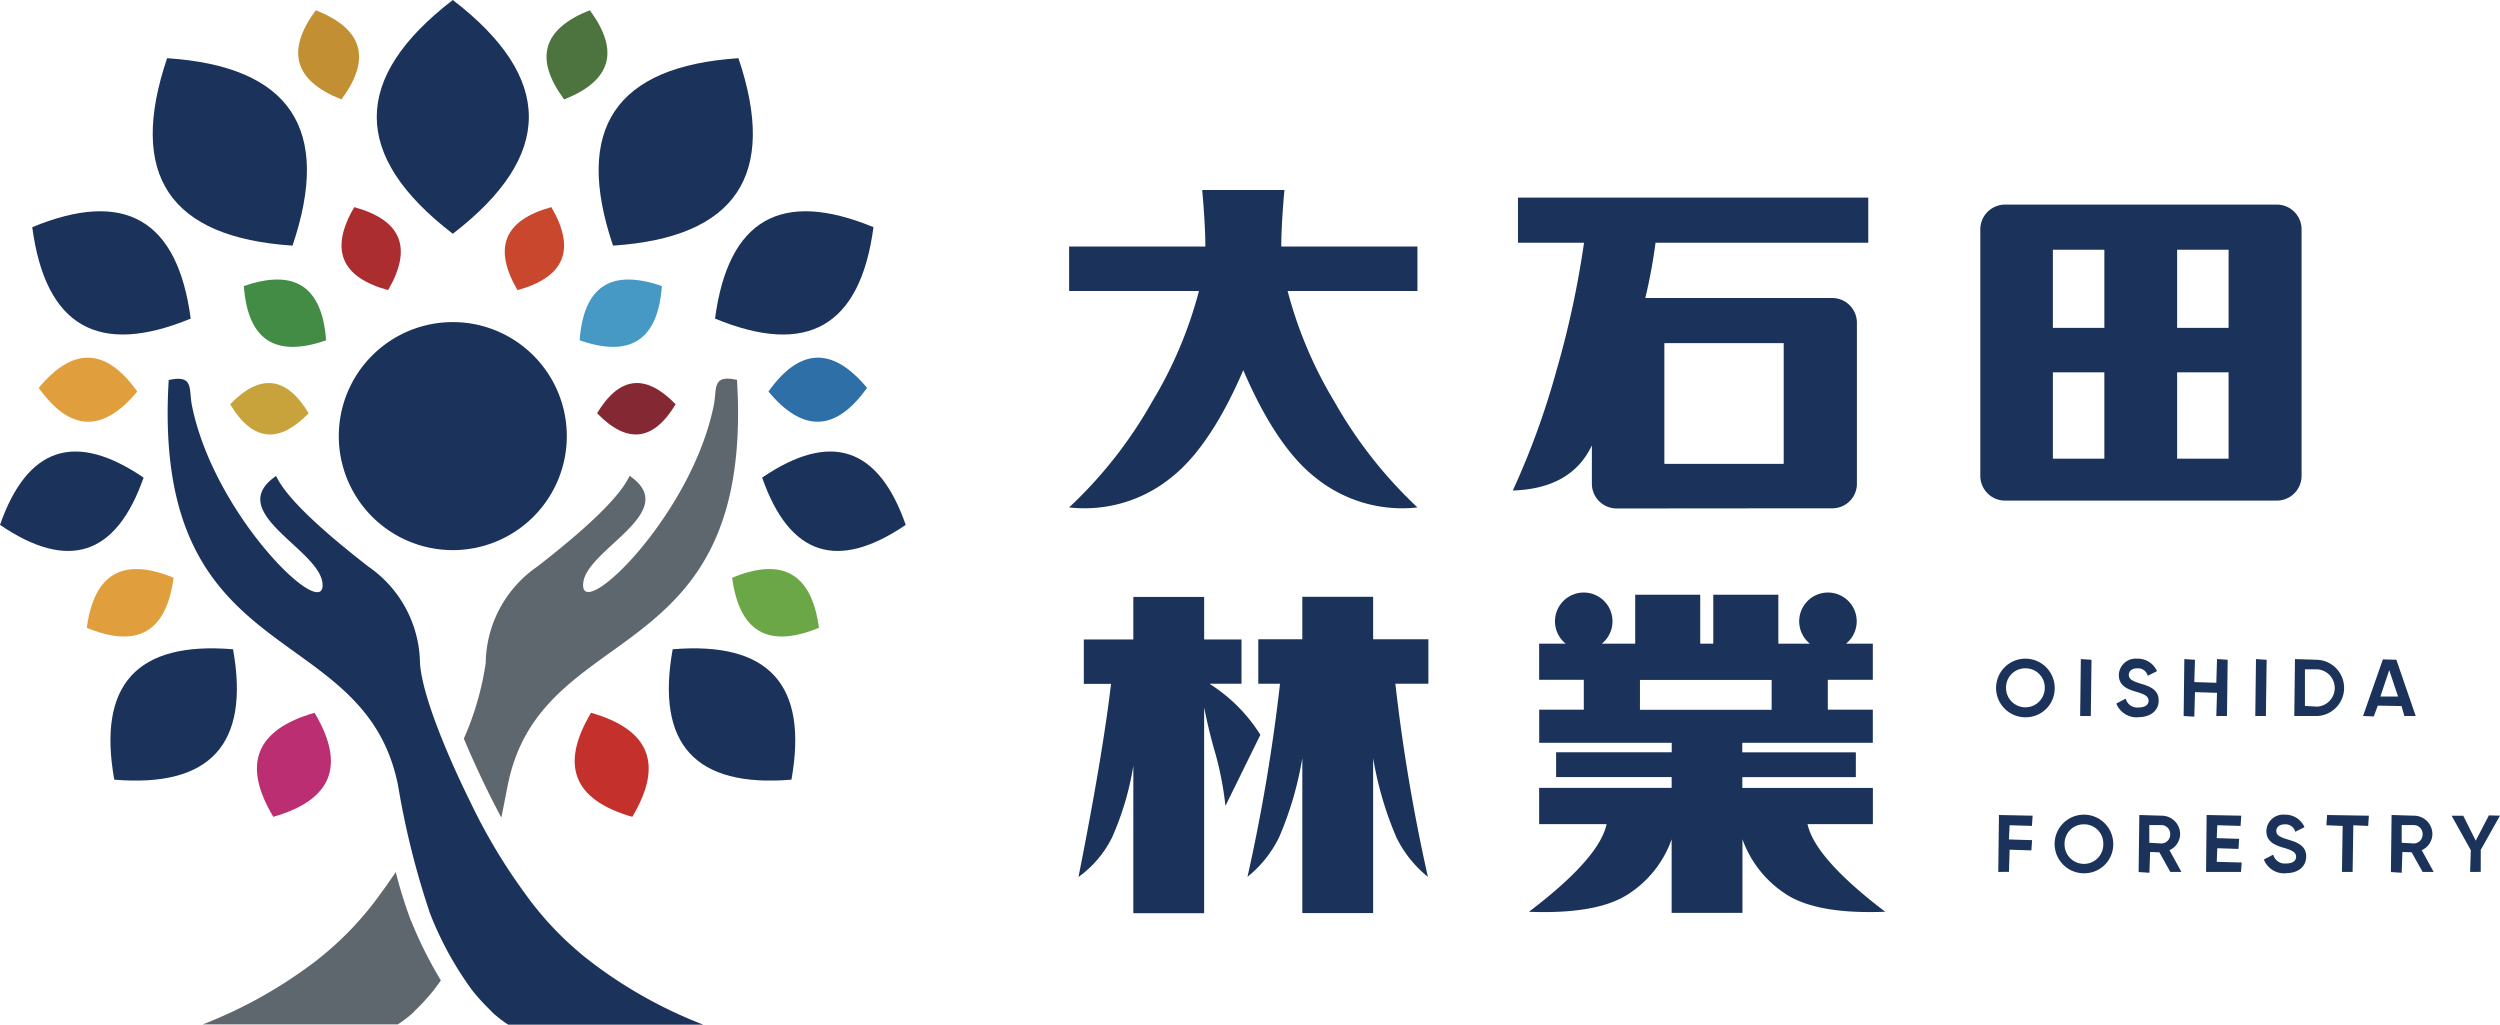 <svg xmlns="http://www.w3.org/2000/svg" width="158.057" height="64.781" viewBox="0 0 158.057 64.781"><path d="M31.368,22.97a7.208,7.208,0,1,1-7.208,7.208,7.208,7.208,0,0,1,7.208-7.208" transform="translate(-2.741 -2.606)" fill="#1b325b" fill-rule="evenodd"/><path d="M38.423,63.643a20.413,20.413,0,0,1-3.883-4.1,36.053,36.053,0,0,1-3.484-5.851c-1.046-2.11-2.988-6.41-3.147-8.7a7.532,7.532,0,0,0-3.254-6.1q-4.987-3.87-5.842-5.736c-3.316,2.261,2.651,4.6,2.926,6.738.346,2.722-6.853-4.149-8.254-11.224-.2-1.037.133-1.933-1.463-1.578C10.9,45.646,24.416,42.029,26.526,52.747a52,52,0,0,0,2.021,8.077,21.317,21.317,0,0,0,2.669,4.858,13.254,13.254,0,0,0,1.223,1.33h-.018a7.553,7.553,0,0,0,1.064.833H45.817a28.73,28.73,0,0,1-6.9-3.821l-.479-.372" transform="translate(-1.356 -3.064)" fill="#1b325b"/><path d="M35.447,54.75c.142-.674.266-1.348.4-2.013,2.11-10.719,15.63-7.093,14.5-25.657-1.6-.355-1.259.55-1.463,1.578-1.41,7.075-8.609,13.946-8.254,11.224.275-2.137,6.241-4.468,2.926-6.738q-.851,1.875-5.842,5.745a7.519,7.519,0,0,0-3.254,6.1,18.4,18.4,0,0,1-1.383,4.77c.541,1.294,1.117,2.518,1.534,3.36.266.55.55,1.09.833,1.631" transform="translate(-3.752 -3.063)" fill="#5e676e"/><path d="M27.617,65.275v-.018a29.205,29.205,0,0,1-.957-3.068c-.31.461-.621.913-.94,1.339a20.181,20.181,0,0,1-3.883,4.1q-.239.2-.479.372a29.213,29.213,0,0,1-6.9,3.821H26.792a7.552,7.552,0,0,0,1.064-.833h-.018a14.3,14.3,0,0,0,1.223-1.33c.151-.2.3-.4.452-.621A25.848,25.848,0,0,1,27.643,65.3v-.018Z" transform="translate(-1.64 -7.055)" fill="#5e676e"/><path d="M27.3,20.018Q29.643,16,25.157,14.77q-2.341,4.016,2.145,5.248" transform="translate(-2.763 -1.675)" fill="#ab2d30"/><path d="M8.119,54.538q9.123.758,7.509-8.245-9.123-.758-7.509,8.245" transform="translate(-0.894 -5.245)" fill="#1b325b"/><path d="M8.993,27.646q-2.966-4.162-6.233-.231,2.966,4.162,6.233.231" transform="translate(-0.313 -2.893)" fill="#e09f3c"/><path d="M11.678,41.13q-4.8-1.981-5.488,3.165,4.8,1.981,5.488-3.165" transform="translate(-0.702 -4.603)" fill="#e09f3c"/><path d="M9.078,33.849Q2.589,29.434,0,36.837q6.49,4.415,9.078-2.988" transform="translate(0 -3.653)" fill="#1b325b"/><path d="M12.318,21.852q-1.25-9.4-10.018-5.78,1.25,9.4,10.018,5.78" transform="translate(-0.261 -1.709)" fill="#1b325b"/><path d="M24,6.369Q26.859,2.5,22.378.73,19.518,4.6,24,6.369" transform="translate(-2.412 -0.083)" fill="#c28f33"/><path d="M19.357,57.408q5.585-1.6,2.607-6.578-5.585,1.6-2.607,6.578" transform="translate(-2.078 -5.766)" fill="#bb2e71"/><path d="M11.8,4.15Q8.053,15.228,19.729,16,23.479,4.926,11.8,4.15" transform="translate(-1.235 -0.471)" fill="#1b325b"/><path d="M17.39,20.347q.372,5.107,5.2,3.431-.372-5.107-5.2-3.431" transform="translate(-1.973 -2.261)" fill="#428c45"/><path d="M16.41,28.658q2.114,3.511,4.965.567-2.114-3.511-4.965-.567" transform="translate(-1.861 -3.099)" fill="#c8a23a"/><path d="M31.675,0q-9.615,7.394,0,14.779Q41.29,7.385,31.675,0" transform="translate(-3.048)" fill="#1b325b"/><path d="M36.8,20.018Q34.457,16,38.943,14.77q2.341,4.016-2.145,5.248" transform="translate(-4.083 -1.675)" fill="#c9472d"/><path d="M55.448,54.538q-9.123.758-7.509-8.245,9.123-.758,7.509,8.245" transform="translate(-5.411 -5.245)" fill="#1b325b"/><path d="M54.8,27.646q2.966-4.162,6.233-.231-2.966,4.162-6.233.231" transform="translate(-6.216 -2.893)" fill="#2f6fa8"/><path d="M52.21,41.13q4.8-1.981,5.488,3.165-4.8,1.981-5.488-3.165" transform="translate(-5.922 -4.603)" fill="#6ca747"/><path d="M54.35,33.849q6.49-4.415,9.078,2.988-6.49,4.415-9.078-2.988" transform="translate(-6.165 -3.653)" fill="#1b325b"/><path d="M50.99,21.852q1.25-9.4,10.018-5.78-1.25,9.4-10.018,5.78" transform="translate(-5.784 -1.709)" fill="#1b325b"/><path d="M40.088,6.369Q37.228,2.5,41.71.73q2.859,3.87-1.622,5.639" transform="translate(-4.421 -0.083)" fill="#4d743e"/><path d="M44.624,57.408q-5.585-1.6-2.606-6.578,5.585,1.6,2.606,6.578" transform="translate(-4.649 -5.766)" fill="#c4302c"/><path d="M51.529,4.15Q55.279,15.228,43.6,16,39.853,4.926,51.529,4.15" transform="translate(-4.843 -0.471)" fill="#1b325b"/><path d="M46.534,20.347q-.372,5.107-5.2,3.431.372-5.107,5.2-3.431" transform="translate(-4.688 -2.261)" fill="#4799c5"/><path d="M47.545,28.658q-2.114,3.511-4.965.567,2.114-3.511,4.965-.567" transform="translate(-4.83 -3.099)" fill="#842834"/><path d="M144.2,50.676a1.853,1.853,0,1,1,1.853-1.853,1.828,1.828,0,0,1-1.853,1.853m0-3.094a1.208,1.208,0,0,0-1.223,1.241,1.223,1.223,0,1,0,2.447,0,1.208,1.208,0,0,0-1.223-1.241" transform="translate(-16.149 -5.328)" fill="#1b325b"/><path d="M148.34,50.6l.044-3.6.674.044-.044,3.555Z" transform="translate(-16.827 -5.331)" fill="#1b325b"/><path d="M152.312,50.676a1.379,1.379,0,0,1-1.392-.869l.594-.31a.749.749,0,0,0,.816.559c.567,0,.629-.3.629-.426,0-.31-.31-.426-.816-.576s-1.064-.363-1.064-1.046a1.065,1.065,0,0,1,1.153-1.037,1.326,1.326,0,0,1,1.259.789l-.585.293a.633.633,0,0,0-.674-.47c-.31,0-.523.16-.523.408s.168.381.727.55,1.161.363,1.161,1.073c0,.638-.505,1.055-1.277,1.055" transform="translate(-17.12 -5.328)" fill="#1b325b"/><path d="M155.72,50.6l.044-3.6.674.044-.044,1.41,1.392.044.044-1.5.674.044-.044,3.555h-.674l.044-1.463-1.392-.044-.044,1.551Z" transform="translate(-17.664 -5.331)" fill="#1b325b"/><path d="M160.83,50.6l.044-3.6.674.044L161.5,50.6Z" transform="translate(-18.244 -5.331)" fill="#1b325b"/><path d="M163.61,50.6l.044-3.6,1.4.044a1.779,1.779,0,0,1,0,3.555H163.61Zm.674-.638.771.044a1.181,1.181,0,0,0,0-2.358h-.771v2.314Z" transform="translate(-18.559 -5.331)" fill="#1b325b"/><path d="M168.51,50.611l1.259-3.591.851.027,1.223,3.555h-.718l-.177-.629-1.5-.027-.257.683-.674-.027Zm1.1-1.241h1.117l-.559-1.667-.559,1.667Z" transform="translate(-19.115 -5.334)" fill="#1b325b"/><path d="M142.5,61.719l.044-3.6,2.128.044-.044.647-1.41-.044-.044.9,1.463.044-.044.647-1.374-.044-.044,1.4Z" transform="translate(-16.164 -6.593)" fill="#1b325b"/><path d="M148.374,61.8a1.853,1.853,0,1,1,1.853-1.853,1.828,1.828,0,0,1-1.853,1.853m0-3.094a1.208,1.208,0,0,0-1.223,1.241,1.224,1.224,0,1,0,2.447,0,1.208,1.208,0,0,0-1.223-1.241" transform="translate(-16.622 -6.589)" fill="#1b325b"/><path d="M152.51,61.719l.044-3.6,1.41.044a1.167,1.167,0,0,1,1.17,1.161,1.133,1.133,0,0,1-.674,1.02l.754,1.374h-.7l-.692-1.241-.585-.018-.044,1.312-.674-.044Zm.674-1.844.78.044a.565.565,0,0,0,.541-.585.557.557,0,0,0-.541-.576h-.78Z" transform="translate(-17.3 -6.593)" fill="#1b325b"/><path d="M157.32,61.719l.035-3.6,2.19.044-.044.647-1.472-.044-.035.816,1.418.044-.044.638-1.339-.044-.035.86,1.578.044-.044.594Z" transform="translate(-17.846 -6.593)" fill="#1b325b"/><path d="M162.832,61.8a1.379,1.379,0,0,1-1.392-.869l.594-.31a.749.749,0,0,0,.816.559c.567,0,.629-.3.629-.426,0-.31-.31-.426-.816-.576s-1.064-.363-1.064-1.046a1.065,1.065,0,0,1,1.153-1.037,1.326,1.326,0,0,1,1.259.789l-.585.293a.633.633,0,0,0-.674-.47c-.31,0-.523.168-.523.408,0,.257.168.381.727.55s1.161.363,1.161,1.073c0,.638-.505,1.055-1.277,1.055" transform="translate(-18.313 -6.589)" fill="#1b325b"/><path d="M166.884,61.719l.044-2.908-1.028-.044.044-.647,2.642.044-.044.647-.94-.044-.044,2.952Z" transform="translate(-18.819 -6.593)" fill="#1b325b"/><path d="M170.5,61.719l.044-3.6,1.41.044a1.167,1.167,0,0,1,1.17,1.161,1.133,1.133,0,0,1-.674,1.02l.754,1.374h-.7l-.692-1.241-.585-.018-.044,1.312-.674-.044Zm.683-1.844.78.044a.565.565,0,0,0,.541-.585.557.557,0,0,0-.541-.576h-.78Z" transform="translate(-19.341 -6.593)" fill="#1b325b"/><path d="M176,61.723l.044-1.374-1.215-2.181h.736l.789,1.578.833-1.6.7.018-1.215,2.163v1.392Z" transform="translate(-19.832 -6.596)" fill="#1b325b"/><path d="M126.637,56.9h4.14V54.611h-8.254v-.683H129.7V52.359h-7.181v-.6h8.254V49.664h-2.846V47.776h2.846V45.488h-1.693a1.818,1.818,0,1,0-2.287,0H124.8V42.394h-4.114v3.094h-.825V42.394H115.75v3.094h-2.11a1.818,1.818,0,1,0-2.287,0h-1.676v2.287H112.5v1.888h-2.819v2.092h8.378v.6H110.75v1.569h7.305v.683h-8.378V56.9h4.264c-.31,1.445-1.942,3.289-4.912,5.541q4.2.16,6.17-1.046a6.829,6.829,0,0,0,2.855-3.537V62.51h4.477V57.856a6.9,6.9,0,0,0,2.855,3.537q1.968,1.21,6.171,1.046-4.442-3.378-4.912-5.541m-10.594-7.226V47.784h8.325v1.888Z" transform="translate(-12.368 -4.795)" fill="#1b325b"/><path d="M99.03,45.246H95.537V42.56H91.06v2.686H88.276v2.81H89.65a115.171,115.171,0,0,1-2.057,12.208,7.338,7.338,0,0,0,1.995-2.491,21.51,21.51,0,0,0,1.472-5.018v9.8h4.477v-9.8a21.957,21.957,0,0,0,1.472,5.018A7.338,7.338,0,0,0,99,60.265a114.424,114.424,0,0,1-2.057-12.208H99.03v-2.81Zm-13.8,2.81h1.986v-2.8H84.854V42.569H80.376v2.686h-3.13v2.81h1.72q-.519,4.455-2.057,12.208a6.806,6.806,0,0,0,2.119-2.491,18.3,18.3,0,0,0,1.348-4.539v9.318h4.477V49.555c.222,1.1.461,2.075.718,2.935a20.929,20.929,0,0,1,.629,3.289l2.208-4.495a10.247,10.247,0,0,0-3.192-3.209" transform="translate(-8.724 -4.828)" fill="#1b325b"/><path d="M159.962,14.59H142.789a1.566,1.566,0,0,0-1.569,1.569V31.736a1.566,1.566,0,0,0,1.569,1.569h17.173a1.566,1.566,0,0,0,1.569-1.569V16.159a1.566,1.566,0,0,0-1.569-1.569m-10.9,16.065h-3.254V25.193h3.254Zm0-8.272h-3.254V17.445h3.254Zm7.855,8.272h-3.254V25.193h3.254Zm0-8.272h-3.254V17.445h3.254Z" transform="translate(-16.019 -1.655)" fill="#1b325b"/><path d="M130.354,16.945V14.09H108.208v2.855h4.176a59.7,59.7,0,0,1-1.747,8.094,49.761,49.761,0,0,1-2.757,7.571q3.71-.12,5-2.855v2.42a1.566,1.566,0,0,0,1.569,1.569h1.534l10.55-.009h1.534a1.553,1.553,0,0,0,1.569-1.56V22.007a1.566,1.566,0,0,0-1.569-1.569H116.258a34.371,34.371,0,0,0,.647-3.493h13.467Zm-12.891,6.348h7.545v7.633h-7.545Z" transform="translate(-12.237 -1.598)" fill="#1b325b"/><path d="M98.262,19.933v-2.81H89.654c0-1.481.2-3.573.2-3.573h-5.2s.2,2.092.2,3.573H76.24v2.81h8.21a26.46,26.46,0,0,1-2.961,7,27.809,27.809,0,0,1-5.248,6.685,8.688,8.688,0,0,0,6.472-1.906c1.968-1.551,3.484-4.309,4.539-6.773,1.055,2.465,2.571,5.231,4.539,6.773a8.7,8.7,0,0,0,6.472,1.906,28.207,28.207,0,0,1-5.248-6.685,26.584,26.584,0,0,1-2.961-7h8.21Z" transform="translate(-8.648 -1.537)" fill="#1b325b"/></svg>